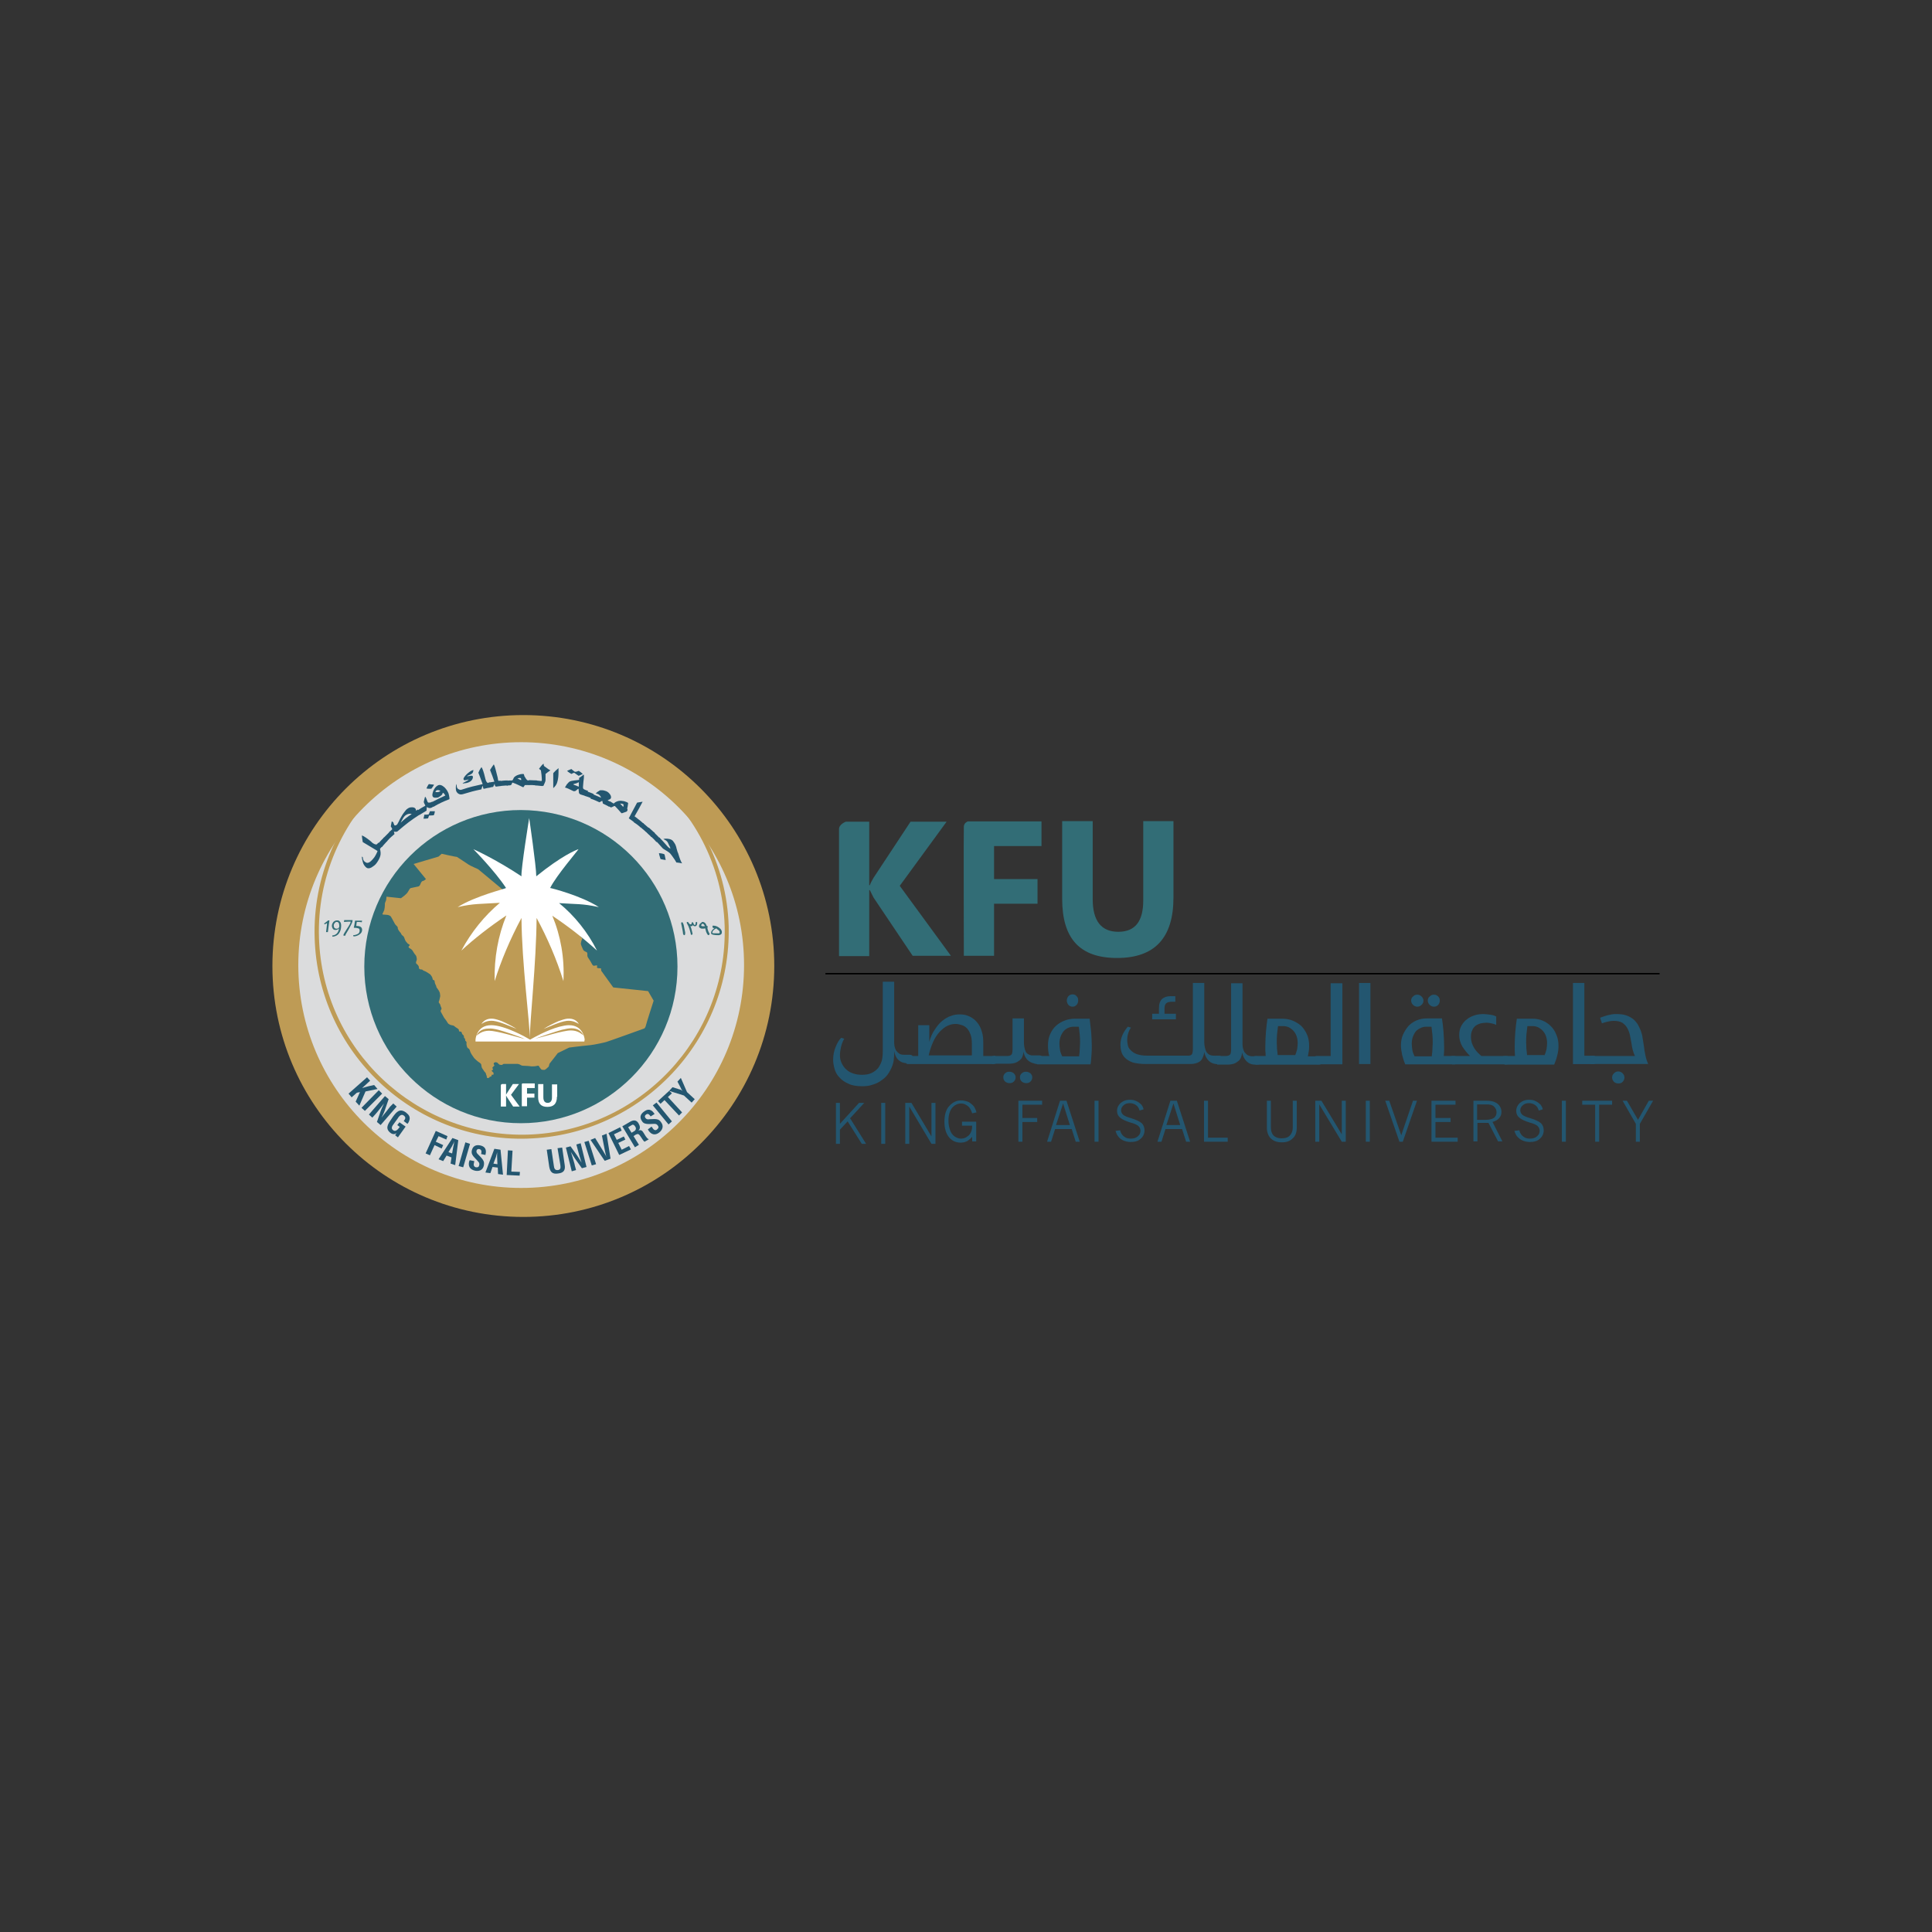 <svg xmlns="http://www.w3.org/2000/svg" id="Layer_2" data-name="Layer 2" viewBox="0 0 1000 1000"><rect x="0" y="0" width="1000" height="1000" fill="#333333" stroke="none"/><defs><style>      .cls-1 {        fill: #235670;      }      .cls-1, .cls-2, .cls-3, .cls-4, .cls-5 {        stroke-width: 0px;      }      .cls-6 {        fill: none;        stroke: #000;        stroke-width: .76px;      }      .cls-2 {        fill: #dbdcdd;      }      .cls-3 {        fill: #fff;      }      .cls-4 {        fill: #be9b55;      }      .cls-5 {        fill: #326d76;      }    </style></defs><g id="_&#x62C;&#x627;&#x645;&#x639;&#x629;_&#x627;&#x644;&#x645;&#x644;&#x643;_&#x641;&#x64A;&#x635;&#x644;" data-name="&#x62C;&#x627;&#x645;&#x639;&#x629; &#x627;&#x644;&#x645;&#x644;&#x643; &#x641;&#x64A;&#x635;&#x644;"><g><path class="cls-3" d="M271.04,531.43c1.44-.64,2.87-.96,3.99-1.12,3.03-.32,4.63,1.12,5.42,2.39-1.12-.64-2.71-1.76-5.42-1.44-3.19.32-7.34,2.39-10.69,3.67,1.91-1.28,4.47-2.55,6.7-3.51"></path><path class="cls-3" d="M245.03,531.43c2.39.96,4.79,2.23,6.86,3.51-3.19-1.28-7.5-3.35-10.69-3.67-2.71-.32-4.47.8-5.42,1.44.8-1.28,2.39-2.71,5.42-2.39.96.16,2.23.48,3.83,1.12"></path><path class="cls-5" d="M492.18,494.73h-19.78l-20.26-30.16c-.32-.64-.96-1.91-1.91-3.83h-.32v34.14h-15.64v-65.74c0-2.55,3.51-3.83,3.51-3.83h12.13v32.87h.32c.32-.96.96-2.23,1.91-3.83l19.15-29.04h18.67l-24.25,33.19,26.49,36.22Z"></path><path class="cls-5" d="M539.09,437.93h-24.57v17.07h22.5v12.76h-22.5v26.96h-15.64s-.16-66.22,0-67.01c.16-1.91,2.07-2.55,2.07-2.55h38.13v12.76Z"></path><path class="cls-5" d="M607.38,464.58c0,20.9-9.73,31.27-29.2,31.27s-28.4-10.21-28.4-30.63v-40.21h15.8v40.37c0,11.33,4.47,16.91,13.24,16.91s12.92-5.42,12.92-16.27v-41.01h15.64v39.57Z"></path><path class="cls-1" d="M462.66,547.71c0,.96-.16,1.76-.32,2.39-.48,1.91-1.28,3.51-2.23,5.11-.96,1.6-2.23,2.87-3.67,3.83-1.44,1.12-3.03,1.91-4.79,2.39-1.76.64-3.51.8-5.42.8-2.71,0-5.11-.32-7.02-1.28-1.91-.8-3.51-1.91-4.63-3.19-1.28-1.28-2.07-2.71-2.55-4.31s-.8-3.35-.8-4.95c0-2.39.48-4.63,1.28-6.54.8-2.07,1.76-3.67,2.87-4.79l1.6.48c-.96,1.6-1.44,3.19-1.76,4.63-.32,1.44-.48,2.87-.48,3.83,0,1.6.32,3.03.96,4.31s1.44,2.39,2.39,3.19c.96.96,2.23,1.6,3.67,2.07,1.44.48,2.87.64,4.47.64,1.91,0,3.67-.32,4.95-.96s2.39-1.44,3.35-2.55c.8-1.12,1.44-2.39,1.91-3.83.32-1.44.48-3.03.48-4.79v-36.06h5.9v30.79c0,.8,0,1.76.16,2.55s.48,1.6.8,2.23c.48.64.96,1.12,1.6,1.6s1.44.64,2.55.64h3.03c.48,0,.96.16,1.12.32.16.16.32.48.32.96v1.6c0,.96-.48,1.44-1.44,1.44h-1.6c-1.91,0-3.35-.64-4.47-1.76s-1.76-2.71-2.07-4.47h0c0,1.76,0,2.87-.16,3.67"></path><path class="cls-1" d="M503.03,540.21c0-1.76-.16-3.35-.64-4.63s-.96-2.23-1.76-3.19c-.8-.8-1.6-1.44-2.71-1.76-.96-.32-2.07-.64-3.35-.64-1.44,0-2.71.32-4.15.96-1.44.64-2.71,1.76-3.99,3.03-1.28,1.44-2.39,3.03-3.35,5.11-.96,2.07-1.76,4.47-2.39,7.18h22.34v-6.06h0ZM514.36,546.43c.96,0,1.44.48,1.44,1.28v1.6c0,.96-.48,1.44-1.44,1.44h-44.36c-.48,0-.8-.16-.96-.32-.16-.32-.16-.64-.16-.96v-1.76c0-.32,0-.64.16-.8s.48-.32.96-.32h5.27v-15.96h5.74v8.62c.64-2.39,1.6-4.63,2.87-6.38,1.12-1.76,2.39-3.35,3.83-4.47,1.44-1.12,2.87-2.07,4.47-2.55,1.6-.64,3.03-.8,4.63-.8,1.91,0,3.51.32,5.11,1.12s2.87,1.76,3.83,3.03c1.12,1.28,1.91,2.87,2.39,4.63.64,1.76.8,3.83.8,5.9v6.86h5.42v-.16Z"></path><path class="cls-1" d="M527.92,557.6c0-.8.32-1.6.96-2.07.64-.64,1.44-.8,2.23-.8s1.6.32,2.23.8c.64.64.96,1.28.96,2.07,0,.96-.32,1.6-.96,2.23s-1.28.8-2.23.8c-.8,0-1.6-.32-2.23-.8-.64-.64-.96-1.28-.96-2.23M519.31,557.6c0-.8.32-1.6.96-2.07.64-.64,1.28-.8,2.23-.8s1.6.32,2.23.8c.64.64.96,1.28.96,2.07,0,.96-.32,1.6-.96,2.23s-1.28.8-2.23.8-1.6-.32-2.23-.8c-.64-.64-.96-1.28-.96-2.23M514.2,550.74c-.48,0-.8-.16-.96-.32-.16-.32-.16-.64-.16-.96v-1.76c0-.32,0-.64.16-.8s.48-.32.96-.32h7.18c1.12,0,1.76-.32,2.23-.8.32-.48.48-1.44.48-2.87v-15.8h5.9v12.45c0,1.76.32,3.35.8,4.47.48,1.28,1.6,1.91,3.03,2.23h4.15c.48,0,.96.16,1.12.32s.32.48.32.96v1.6c0,.96-.48,1.44-1.44,1.44h-1.91c-.32,0-.64,0-.8-.16-1.44-.32-2.71-.96-3.67-2.07-.96-1.12-1.6-2.39-1.76-3.99-.16.96-.32,1.76-.64,2.55-.32.8-.8,1.44-1.44,1.91-.64.48-1.28.96-2.23,1.28-.96.32-2.07.48-3.35.48h-7.98v.16Z"></path><path class="cls-1" d="M552.17,517.87c0-.8.32-1.6.8-2.23.64-.64,1.28-.96,2.23-.96.8,0,1.6.32,2.07.96.64.64.8,1.28.8,2.23s-.32,1.6-.8,2.23c-.64.64-1.28.96-2.07.96-.96,0-1.6-.32-2.23-.96-.48-.64-.8-1.44-.8-2.23M558.56,546.43c.16-1.12.32-2.23.32-3.35s.16-2.23.16-3.19c0-1.44,0-2.87-.16-4.31-.16-1.44-.32-2.87-.48-4.15h-3.03c-.64,0-1.44.16-2.23.48-.8.32-1.6.8-2.23,1.44s-1.28,1.6-1.76,2.71c-.48,1.12-.8,2.55-.8,4.15,0,1.12.16,2.23.32,3.35s.64,2.07,1.12,3.19h8.78v-.32ZM536.86,550.74c-.48,0-.8-.16-.96-.32-.16-.32-.16-.64-.16-.96v-1.76c0-.32,0-.64.16-.8s.48-.32.96-.32h6.22c-.48-1.76-.64-3.51-.64-5.42,0-2.23.32-4.15,1.12-5.9s1.76-3.19,3.03-4.31,2.71-2.07,4.47-2.71c1.6-.64,3.35-.96,5.27-.96h7.66c.32,2.23.48,4.47.8,6.86.16,2.39.32,4.79.32,7.18,0,1.44,0,3.03-.16,4.63s-.16,3.19-.48,4.95h-27.6v-.16Z"></path><path class="cls-1" d="M596.37,527.6v-2.87h3.51v-2.87c0-2.23.48-3.67,1.6-4.79,1.12-.96,2.55-1.44,4.31-1.44h2.55v2.87h-1.76c-.48,0-.96,0-1.44.16-.48,0-.8.16-1.28.48-.32.16-.64.64-.8.96-.16.48-.32.96-.32,1.76v2.87h5.9v2.87h-12.29ZM614.88,546.43c1.12,0,1.76-.32,2.07-.8.32-.48.48-1.44.48-2.87v-33.99h5.9v30.79c0,.96.16,1.91.32,2.71s.48,1.6.8,2.23c.48.64.96,1.12,1.6,1.44.64.32,1.44.48,2.55.48h2.39c.48,0,.8.16.96.32s.32.48.32.96v1.6c0,.96-.48,1.44-1.28,1.44h-.96c-1.91,0-3.35-.64-4.47-1.76-1.12-1.12-1.91-2.71-2.23-4.47-.16,1.44-.64,2.71-1.28,3.83-.64.96-1.76,1.76-3.35,2.07-.96.32-2.07.32-3.51.32h-22.18c-2.71,0-4.95-.32-6.7-.8-1.76-.64-3.03-1.44-3.99-2.39s-1.6-2.07-1.91-3.19-.48-2.39-.48-3.51c0-1.76.32-3.51,1.12-5.27.8-1.76,1.76-3.03,2.71-4.15l1.6.48c-.64.96-1.12,1.91-1.44,3.03-.32,1.12-.48,2.23-.48,3.51,0,.8.16,1.6.32,2.55s.64,1.76,1.44,2.55,1.76,1.6,3.19,2.07c1.28.48,3.19.8,5.42.8h21.06Z"></path><path class="cls-1" d="M630.04,550.74c-.48,0-.8-.16-.96-.32-.16-.32-.16-.64-.16-.96v-1.76c0-.32,0-.64.16-.8s.48-.32.96-.32h4.47c1.12,0,1.76-.32,2.23-.8.32-.48.48-1.44.48-2.87v-33.99h5.9v30.79c0,.96,0,1.76.16,2.55s.48,1.6.8,2.23c.48.64.96,1.12,1.6,1.6.64.32,1.44.64,2.55.64h2.55c.48,0,.96.16,1.12.32s.32.48.32.96v1.6c0,.96-.48,1.44-1.44,1.44h-1.12c-1.91,0-3.35-.64-4.47-1.76-1.12-1.12-1.91-2.71-2.23-4.47-.16.96-.32,1.76-.64,2.55-.32.8-.8,1.44-1.44,1.91-.64.48-1.28.96-2.23,1.28-.96.32-2.07.48-3.35.48h-5.27v-.32Z"></path><path class="cls-1" d="M670.25,546.43c.48-.96.8-2.07,1.12-3.19.16-1.12.32-2.23.32-3.35,0-1.6-.32-3.03-.8-4.15s-1.12-1.91-1.91-2.71c-.8-.64-1.44-1.12-2.23-1.44-.8-.32-1.6-.48-2.23-.48h-3.03c-.16,1.44-.32,2.71-.48,4.15-.16,1.44-.16,2.87-.16,4.31,0,2.07.16,4.31.48,6.54h8.94v.32ZM649.82,550.74c-.48,0-.8-.16-.96-.32-.16-.32-.16-.64-.16-.96v-1.76c0-.32,0-.64.16-.8s.48-.32.96-.32h5.27c0-.96,0-1.76-.16-2.71v-2.55c0-2.55.16-4.95.32-7.18.16-2.39.48-4.63.8-6.86h7.66c1.91,0,3.67.32,5.27.96s3.19,1.6,4.47,2.71c1.28,1.28,2.23,2.71,3.03,4.47.8,1.76,1.12,3.67,1.12,5.9,0,.96,0,1.76-.16,2.71s-.32,1.76-.48,2.71h5.74c.48,0,.96.16,1.12.32s.32.48.32.96v1.6c0,.96-.48,1.44-1.44,1.44h-32.87v-.32Z"></path><path class="cls-1" d="M681.57,550.74c-.48,0-.8-.16-.96-.32-.16-.32-.16-.64-.16-.96v-1.76c0-.32,0-.64.16-.8s.48-.32.96-.32h7.18v-37.66h6.06v41.96h-13.24v-.16Z"></path><rect class="cls-1" x="703.43" y="508.78" width="5.9" height="41.96"></rect><path class="cls-1" d="M739.01,517.87c0-.8.32-1.6.96-2.07.64-.64,1.28-.96,2.23-.96s1.6.32,2.23.96.8,1.28.8,2.07c0,.96-.32,1.6-.8,2.23-.64.64-1.28.96-2.23.96-.8,0-1.6-.32-2.23-.96s-.96-1.44-.96-2.23M741.09,546.43c.16-1.12.32-2.23.32-3.35s.16-2.23.16-3.19c0-1.44,0-2.87-.16-4.31-.16-1.44-.32-2.87-.48-4.15h-3.03c-.64,0-1.44.16-2.23.48-.8.32-1.6.8-2.39,1.44-.64.64-1.28,1.6-1.76,2.71-.48,1.12-.8,2.55-.8,4.15,0,1.12.16,2.23.32,3.35s.64,2.07,1.12,3.19h8.94v-.32ZM730.4,517.87c0-.8.32-1.6.96-2.07.64-.64,1.28-.96,2.23-.96.8,0,1.6.32,2.23.96s.96,1.28.96,2.07c0,.96-.32,1.6-.96,2.23s-1.44.96-2.23.96-1.6-.32-2.23-.96-.96-1.44-.96-2.23M746.35,527.12c.32,2.23.64,4.47.8,6.86.16,2.39.32,4.79.32,7.34v2.55c0,.8-.16,1.76-.16,2.71h5.42c.48,0,.8.16,1.12.32.16.16.32.48.32.96v1.6c0,.96-.48,1.44-1.28,1.44h-25.53c-.64-1.44-1.12-3.03-1.6-4.79-.32-1.6-.64-3.35-.64-4.95,0-2.07.32-3.99,1.12-5.74.8-1.76,1.76-3.19,2.87-4.47,1.28-1.28,2.71-2.23,4.31-2.87s3.35-.96,5.11-.96h7.82Z"></path><path class="cls-1" d="M751.62,550.74c-.48,0-.8-.16-.96-.32-.16-.32-.16-.64-.16-.96v-1.76c0-.32,0-.64.16-.8s.48-.32.96-.32h9.25c-1.6-1.6-2.87-3.19-3.99-4.95-.96-1.76-1.6-3.67-1.6-5.74,0-1.91.32-3.51,1.12-4.95s1.76-2.55,2.87-3.35c1.12-.96,2.55-1.6,3.99-2.07,1.44-.48,3.03-.64,4.63-.64.96,0,2.07.16,3.35.32,1.28.16,2.39.48,3.19.96v4.31c-.64-.32-1.6-.64-2.55-.8s-1.76-.32-2.23-.32c-1.12,0-2.23.16-3.19.32-.96.32-1.91.64-2.71,1.28s-1.44,1.44-1.76,2.39c-.48.96-.64,2.07-.64,3.51,0,.96.16,1.91.48,3.03.32.96.8,1.91,1.28,2.71s1.12,1.6,1.76,2.23,1.28,1.28,1.91,1.76h12.92c.48,0,.96.16,1.12.32s.32.48.32.96v1.6c0,.96-.48,1.44-1.44,1.44h-28.08v-.16Z"></path><path class="cls-1" d="M799.33,546.43c.48-.96.8-2.07,1.12-3.19.16-1.12.32-2.23.32-3.35,0-1.6-.32-3.03-.8-4.15s-1.12-1.91-1.91-2.71c-.8-.64-1.44-1.12-2.23-1.44-.8-.32-1.6-.48-2.23-.48h-3.03c-.16,1.44-.32,2.71-.48,4.15-.16,1.44-.16,2.87-.16,4.31,0,2.07.16,4.31.48,6.54h8.94v.32ZM778.74,550.74c-.48,0-.8-.16-.96-.32-.16-.32-.16-.64-.16-.96v-1.76c0-.32,0-.64.16-.8s.48-.32.96-.32h5.42c-.16-1.76-.16-3.51-.16-5.27,0-2.55.16-4.95.32-7.18.16-2.39.48-4.63.8-6.86h8.14c1.76,0,3.51.32,5.11.96s3.03,1.6,4.31,2.87c1.28,1.28,2.23,2.71,2.87,4.47.8,1.76,1.12,3.67,1.12,5.74,0,1.6-.16,3.19-.64,4.95-.32,1.6-.96,3.19-1.6,4.79h-25.69v-.32Z"></path><path class="cls-1" d="M814.16,550.74v-41.96h5.9v37.66h4.63c.48,0,.8.16,1.12.32.16.16.32.48.32.96v1.6c0,.96-.48,1.44-1.28,1.44h-10.69Z"></path><path class="cls-1" d="M834.43,557.76c0-.96.32-1.6.96-2.23s1.28-.96,2.23-.96c.8,0,1.6.32,2.23.96s.96,1.28.96,2.23c0,.8-.32,1.6-.96,2.23s-1.28.8-2.23.8-1.6-.32-2.23-.8c-.64-.8-.96-1.44-.96-2.23M823.9,550.74c-.48,0-.8-.16-.96-.32-.16-.32-.16-.64-.16-.96v-1.76c0-.32,0-.64.16-.8s.48-.32.96-.32h22.34c-.48-.96-.8-1.91-1.12-3.03-.32-1.12-.48-2.23-.64-3.35-.32-1.44-.48-2.87-.8-4.31-.32-1.44-.8-2.71-1.44-3.83-.64-1.12-1.44-1.91-2.55-2.71-1.12-.64-2.55-.96-4.47-.96-1.76,0-3.83.48-6.06,1.28-.16-.48-.32-.96-.48-1.44-.16-.48-.32-.96-.48-1.44.48-.16,1.12-.48,1.76-.64s1.28-.48,2.07-.64,1.44-.32,2.23-.48c.8-.16,1.6-.16,2.23-.16,1.91,0,3.67.16,5.11.64,1.44.48,2.55,1.12,3.67,1.91.96.8,1.76,1.76,2.39,2.71.64,1.12,1.12,2.23,1.6,3.35.48,1.28.8,2.55.96,3.83s.48,2.71.64,3.99c.16,1.76.48,3.35.8,4.95s.8,3.03,1.44,4.47h-29.2Z"></path><polygon class="cls-1" points="432.67 570.84 434.74 570.84 434.74 581.69 444.63 570.84 447.35 570.84 440.01 578.82 448.3 592.06 446.07 592.06 438.73 580.42 434.74 584.72 434.74 592.06 432.67 592.06 432.67 570.84"></polygon><rect class="cls-1" x="456.12" y="570.84" width="2.07" height="21.22"></rect><polygon class="cls-1" points="468.57 570.84 471.76 570.84 482.13 588.23 482.13 570.84 484.2 570.84 484.2 592.06 482.13 592.06 470.64 572.76 470.64 592.06 468.57 592.06 468.57 570.84"></polygon><path class="cls-1" d="M503.35,588.23c-.8.96-1.76,1.76-2.71,2.39-.96.48-2.07.8-3.35.8-2.39,0-4.31-.8-5.9-2.55-1.76-2.07-2.55-4.79-2.55-8.3s.8-6.38,2.55-8.14c1.76-1.91,3.67-2.87,6.06-2.87,1.28,0,2.55.32,3.83.8,1.12.64,2.07,1.44,2.87,2.39.48.8.96,1.76,1.28,3.03l-2.23.48c-.32-.96-.64-1.76-.96-2.23-.48-.96-1.28-1.6-2.07-2.07s-1.6-.8-2.71-.8c-1.76,0-3.35.8-4.63,2.23-1.28,1.6-1.91,3.83-1.91,6.7,0,1.76.32,3.35.8,4.79s1.28,2.55,2.39,3.35c.96.64,2.07,1.12,3.19,1.12.96,0,1.76-.16,2.71-.64.8-.48,1.44-.96,1.91-1.6s.8-1.28.96-1.91c.16-.64.32-1.6.32-2.55h-5.27v-2.07h7.34v10.21h-2.07v-2.55h.16Z"></path><polygon class="cls-1" points="527.12 569.73 539.41 569.73 539.41 571.8 529.2 571.8 529.2 578.66 536.86 578.66 536.86 580.74 529.2 580.74 529.2 590.95 527.12 590.95 527.12 569.73"></polygon><path class="cls-1" d="M550.26,571.16l-3.67,11.17h7.18l-3.51-11.17ZM548.66,569.73h3.35l6.86,21.22h-2.07l-2.07-6.54h-8.62l-2.07,6.54h-2.07l6.7-21.22Z"></path><rect class="cls-1" x="566.53" y="569.73" width="2.07" height="21.22"></rect><path class="cls-1" d="M579.78,585.04c.16.8.48,1.44.8,1.91.48.8,1.12,1.28,1.91,1.76.8.48,1.76.64,2.87.64,1.6,0,2.87-.48,3.67-1.28.96-.8,1.28-1.76,1.28-2.87,0-.96-.48-1.91-1.28-2.55-.64-.48-1.91-1.12-3.83-1.6-2.55-.8-4.31-1.6-5.42-2.55-1.12-.96-1.6-2.07-1.6-3.51,0-1.6.64-2.87,1.76-3.99,1.28-1.12,2.87-1.76,4.79-1.76,1.28,0,2.39.16,3.35.64,1.12.48,1.91,1.12,2.71,1.91.48.64.96,1.44,1.12,2.39l-2.07.64c-.32-1.28-.96-2.23-1.91-2.87s-1.91-.96-3.19-.96-2.39.32-3.19,1.12c-.8.64-1.28,1.6-1.28,2.55,0,.8.32,1.6.96,2.23s2.07,1.28,4.31,1.91c2.55.8,4.31,1.6,5.42,2.55.96.96,1.44,2.23,1.44,3.67,0,1.76-.64,3.19-1.91,4.31-1.28,1.28-3.03,1.76-5.27,1.76-1.44,0-2.71-.32-3.83-.8-1.12-.48-2.07-1.28-2.71-2.23-.48-.64-.96-1.6-1.28-2.71l2.39-.32Z"></path><path class="cls-1" d="M607.38,571.16l-3.67,11.17h7.18l-3.51-11.17ZM605.79,569.73h3.35l6.86,21.22h-2.07l-2.07-6.54h-8.62l-2.07,6.54h-2.07l6.7-21.22Z"></path><polygon class="cls-1" points="623.18 569.73 625.25 569.73 625.25 588.87 635.46 588.87 635.46 590.95 623.18 590.95 623.18 569.73"></polygon><path class="cls-1" d="M655.73,569.73h2.07v13.88c0,1.76.48,3.19,1.44,4.15s2.39,1.44,3.99,1.44c1.28,0,2.39-.16,3.35-.64.8-.48,1.44-1.12,1.91-2.07.48-.96.64-1.91.64-2.87v-13.88h2.07v13.88c0,2.39-.64,4.31-2.07,5.58-1.44,1.44-3.19,2.07-5.58,2.07-1.91,0-3.35-.32-4.63-1.12s-2.07-1.76-2.55-3.03c-.48-1.12-.64-2.23-.64-3.35v-14.04Z"></path><polygon class="cls-1" points="680.78 569.73 683.97 569.73 694.5 587.12 694.5 569.73 696.57 569.73 696.57 590.95 694.5 590.95 682.85 571.64 682.85 590.95 680.78 590.95 680.78 569.73"></polygon><rect class="cls-1" x="706.94" y="569.73" width="2.07" height="21.22"></rect><polygon class="cls-1" points="717 569.73 719.07 569.73 725.29 587.6 731.36 569.73 733.43 569.73 726.09 590.95 724.34 590.95 717 569.73"></polygon><polygon class="cls-1" points="740.93 569.73 753.37 569.73 753.37 571.8 743 571.8 743 578.66 750.82 578.66 750.82 580.74 743 580.74 743 588.87 754.49 588.87 754.49 590.95 740.93 590.95 740.93 569.73"></polygon><path class="cls-1" d="M764.54,571.64v7.98h4.47c1.12,0,2.23-.16,3.19-.48.8-.32,1.44-.64,1.76-1.28.48-.64.64-1.28.64-2.23,0-1.12-.48-2.07-1.28-2.87s-2.07-1.12-3.67-1.12h-5.11ZM762.47,569.73h6.54c1.91,0,3.35.16,4.47.64,1.12.48,2.07,1.12,2.71,2.07.64.96.96,1.91.96,3.03,0,1.28-.32,2.23-1.12,3.19s-1.91,1.6-3.51,2.07l5.11,10.05h-2.23l-4.95-9.57h-5.74v9.57h-2.07v-21.06h-.16Z"></path><path class="cls-1" d="M786.4,585.04c.16.8.48,1.44.8,1.91.48.8,1.12,1.28,1.91,1.76.8.48,1.76.64,2.87.64,1.6,0,2.87-.48,3.67-1.28.96-.8,1.28-1.76,1.28-2.87,0-.96-.48-1.91-1.28-2.55-.64-.48-1.91-1.12-3.83-1.6-2.55-.8-4.31-1.6-5.42-2.55-1.12-.96-1.6-2.07-1.6-3.51,0-1.6.64-2.87,1.76-3.99,1.28-1.12,2.87-1.76,4.79-1.76,1.28,0,2.39.16,3.35.64,1.12.48,1.91,1.12,2.71,1.91.48.64.96,1.44,1.12,2.39l-2.07.64c-.32-1.28-.96-2.23-1.91-2.87s-1.91-.96-3.19-.96-2.39.32-3.19,1.12c-.8.64-1.28,1.6-1.28,2.55,0,.8.32,1.6.96,2.23s2.07,1.28,4.31,1.91c2.55.8,4.31,1.6,5.42,2.55.96.96,1.44,2.23,1.44,3.67,0,1.76-.64,3.19-1.91,4.31-1.28,1.28-3.03,1.76-5.27,1.76-1.44,0-2.71-.32-3.83-.8-1.12-.48-2.07-1.28-2.87-2.23-.48-.64-.96-1.6-1.28-2.71l2.55-.32Z"></path><rect class="cls-1" x="808.42" y="569.73" width="2.07" height="21.22"></rect><polygon class="cls-1" points="818.95 569.73 834.43 569.73 834.43 571.8 827.73 571.8 827.73 590.95 825.65 590.95 825.65 571.8 818.95 571.8 818.95 569.73"></polygon><polygon class="cls-1" points="839.85 569.73 842.09 569.73 847.83 579.62 853.42 569.73 855.65 569.73 848.79 581.69 848.79 590.95 846.71 590.95 846.71 581.69 839.85 569.73"></polygon><line class="cls-6" x1="859" y1="503.99" x2="427.24" y2="503.99"></line><path class="cls-4" d="M400.76,500c0,71.8-58.08,129.88-129.88,129.88s-129.88-58.08-129.88-129.88,58.08-129.88,129.88-129.88,129.88,58.24,129.88,129.88"></path><path class="cls-2" d="M385.12,499.52c0,63.66-51.7,115.36-115.36,115.36s-115.36-51.7-115.36-115.36,51.7-115.36,115.36-115.36,115.36,51.7,115.36,115.36"></path><path class="cls-5" d="M350.66,500.32c0,44.84-36.38,81.05-81.05,81.05s-81.05-36.22-81.05-81.05,36.22-81.05,81.05-81.05c44.84.16,81.05,36.38,81.05,81.05"></path><path class="cls-4" d="M272.95,589.35c-59.04,1.76-108.34-44.84-110.09-103.87-.96-31.43,11.97-61.59,35.42-82.65l1.44,1.44c-22.98,20.74-35.58,50.26-34.62,81.05,1.76,57.92,50.1,103.55,108.02,101.96,57.92-1.76,103.55-50.1,101.96-108.02-.96-30.95-15.96-59.99-41.32-79.62l1.28-1.6c25.85,19.94,41.17,49.62,42.12,81.21,1.44,59.04-45.15,108.34-104.19,110.09"></path><path class="cls-1" d="M180.41,566.06l9.57-8.46,1.6,1.76-4.15,3.83h0c.96-.32,2.23-.64,3.35-.96l2.87-.64,1.76,2.07-6.22,1.28-3.19,7.34-1.91-2.07,2.23-4.95-1.6.32-2.71,2.39-1.6-1.91Z"></path><polygon class="cls-1" points="187.11 573.4 196.05 564.3 197.8 566.06 188.87 574.99 187.11 573.4"></polygon><path class="cls-1" d="M203.55,571.16l1.76,1.6-8.3,9.57-1.91-1.6,1.6-4.63c.48-1.6,1.12-3.03,2.07-4.95h0c-.64.8-1.44,1.91-2.23,2.87-.8.96-1.6,2.07-2.23,2.71l-1.6,1.76-1.76-1.6,8.3-9.57,1.91,1.6-1.6,4.63c-.48,1.6-1.12,3.03-2.07,4.95h0c.64-.96,1.44-1.91,2.23-2.87.8-.96,1.44-1.91,2.23-2.87l1.6-1.6Z"></path><path class="cls-1" d="M203.39,578.02c1.91-2.55,3.51-4.47,6.7-2.23,1.6,1.28,2.55,2.39,1.6,4.63-.16.48-.48.96-.8,1.28l-1.91-1.44c.8-1.12,1.28-1.91,0-2.87-1.44-1.12-2.71.8-3.19,1.6l-2.07,2.87c-.64.8-1.6,2.23-.16,3.19,1.12.8,2.23-.16,3.35-1.76l-1.28-.96,1.12-1.44,3.19,2.23-3.99,5.58-1.44-1.12.8-1.12h0c-1.12.8-2.07.64-2.87.16-3.19-2.23-1.91-4.47,0-7.18l.96-1.44Z"></path><polygon class="cls-1" points="220.3 597.01 225.56 585.36 231.63 588.07 230.99 589.83 227 588.07 225.56 590.95 229.39 592.7 228.6 594.46 224.93 592.7 222.53 597.97 220.3 597.01"></polygon><path class="cls-1" d="M232.11,596.37l1.91.64.64-3.67c.16-.64.32-1.12.32-1.76,0-.32.16-.64.16-.8h0c-.16.32-.32.48-.32.8-.32.48-.48,1.12-.8,1.6l-1.91,3.19ZM227,600.04l7.18-11.01,3.03,1.12-1.6,12.92-2.39-.8.48-3.19-2.55-.96-1.76,2.87-2.39-.96Z"></path><polygon class="cls-1" points="237.37 603.55 240.88 591.27 243.28 592.06 239.76 604.19 237.37 603.55"></polygon><path class="cls-1" d="M249.02,597.33c.32-1.12.32-2.23-.8-2.55-.8-.16-1.28,0-1.6.8-.16.96.32,1.44.96,2.07s1.91,1.91,2.39,2.71c.64.96.64,1.76.48,2.87-.48,2.39-2.39,3.19-4.63,2.71-2.71-.64-3.51-2.39-3.03-4.63l.32-.8,2.39.48-.16.8c-.32,1.12-.16,2.07.96,2.39.96.16,1.6-.16,1.76-1.12.16-.8,0-1.28-.64-1.91-.96-1.28-2.39-2.23-3.03-3.67-.32-.64-.32-1.44-.16-2.07.48-2.07,1.91-3.03,4.31-2.55,3.67.8,3.03,3.67,2.71,4.95l-2.23-.48Z"></path><path class="cls-1" d="M255.4,602.28l2.07.32-.16-3.67v-2.55h0c0,.32-.16.48-.16.8-.16.64-.32,1.12-.48,1.76l-1.28,3.35ZM251.25,606.9l4.63-12.29,3.19.48,1.28,12.92-2.55-.32-.16-3.35-2.71-.32-1.12,3.19-2.55-.32Z"></path><polygon class="cls-1" points="262.26 608.18 262.9 595.41 265.29 595.57 264.66 606.42 269.12 606.58 268.96 608.5 262.26 608.18"></polygon><path class="cls-1" d="M288.59,594.3l2.39-.32,1.28,8.78c.48,2.71-.32,4.31-3.35,4.63-3.03.48-4.15-.8-4.63-3.51l-1.28-8.78,2.39-.32,1.28,8.62c.16,1.28.48,2.39,2.07,2.23s1.44-1.44,1.28-2.71l-1.44-8.62Z"></path><path class="cls-1" d="M298.32,592.38l2.23-.64,3.03,12.29-2.39.64-2.87-3.99c-.96-1.28-1.76-2.71-2.87-4.47h0c.32.96.8,2.23,1.12,3.51.32,1.28.8,2.39.96,3.51l.64,2.39-2.23.64-3.03-12.29,2.39-.64,2.87,3.99c.96,1.28,1.76,2.71,2.87,4.47h0c-.32-1.12-.8-2.23-1.12-3.51-.32-1.12-.64-2.39-.96-3.51l-.64-2.39Z"></path><polygon class="cls-1" points="306.3 603.23 302.47 591.11 304.7 590.47 308.53 602.59 306.3 603.23"></polygon><path class="cls-1" d="M311.56,587.76l2.39-.96,2.07,12.92-3.03,1.12-7.34-10.85,2.39-.96,4.31,7.02c.32.64.8,1.28,1.12,1.91l.48.96h0c-.16-.32-.16-.64-.32-.96-.16-.64-.32-1.44-.48-2.07l-1.6-8.14Z"></path><polygon class="cls-1" points="320.5 597.81 314.92 586.48 320.98 583.45 321.78 585.2 317.79 587.12 319.22 589.99 322.89 588.23 323.69 589.83 320.02 591.58 321.78 595.1 325.61 593.18 326.56 594.94 320.5 597.81"></polygon><path class="cls-1" d="M326.88,586.32l1.6-.96c.64-.48.96-1.28.32-2.23-.8-1.28-1.44-1.12-2.07-.64l-1.6.96,1.76,2.87ZM327.84,587.92l2.87,4.63-2.07,1.28-6.54-10.85,3.83-2.23c1.76-1.12,3.51-1.28,4.63.8.64,1.12,1.12,2.55-.16,3.67h0c1.28-.64,2.07,0,2.71,1.12.32.48,1.76,3.19,2.55,3.19l.16.16-2.23,1.28c-.64-.48-1.44-1.91-1.91-2.55s-.96-1.6-1.76-1.44c-.64.16-1.28.48-1.76.96h-.32Z"></path><path class="cls-1" d="M336.77,577.86c-.64-.96-1.44-1.76-2.39-.96-.64.48-.8.96-.32,1.76.64.8,1.28.8,2.23.64.96,0,2.71-.16,3.51,0,1.12.16,1.76.64,2.39,1.6,1.44,1.91.8,3.83-.96,5.27-2.23,1.76-4.15.96-5.42-.8l-.48-.8,1.91-1.44.48.64c.64,1.12,1.6,1.6,2.39.8.8-.64.96-1.28.32-2.07-.48-.64-.96-.8-1.76-.8-1.6,0-3.19.32-4.79-.16-.64-.16-1.28-.64-1.6-1.28-1.28-1.76-.96-3.51,1.12-4.95,3.03-2.23,4.63.16,5.42,1.28l-2.07,1.28Z"></path><polygon class="cls-1" points="346.03 582.01 337.89 572.12 339.81 570.68 347.78 580.42 346.03 582.01"></polygon><polygon class="cls-1" points="340.6 569.89 346.35 564.62 347.78 565.9 345.71 567.81 353.05 575.79 351.45 577.38 343.95 569.41 341.88 571.32 340.6 569.89"></polygon><path class="cls-1" d="M351.61,563.82c.64.16,1.28.48,1.76.96h0c-.64-.8-.96-1.44-1.28-2.23l-1.44-2.71,1.76-1.91,3.19,7.34,3.99,3.67-1.6,1.76-3.99-3.67-7.66-2.39,1.76-1.91,3.51,1.12Z"></path><path class="cls-1" d="M334.38,430.59c-1.28-1.12-1.91-1.6-3.19-2.71.64-.8.96-1.12,1.6-1.91,1.28,1.12,1.91,1.6,3.35,2.87-.8.64-1.12,1.12-1.76,1.76"></path><path class="cls-1" d="M339.81,435.86c-1.12-1.28-1.76-1.91-3.03-3.03.64-.8,1.12-1.12,1.76-1.91,1.28,1.28,1.91,1.76,3.03,3.03-.64.96-1.12,1.28-1.76,1.91"></path><path class="cls-1" d="M203.23,432.51c-1.28,1.12-1.91,1.76-3.03,3.03l-1.76-1.76c1.28-1.28,1.91-1.91,3.03-3.03.8.64,1.12,1.12,1.76,1.76"></path><path class="cls-1" d="M198.12,437.77c-.96.96-1.44,1.6-1.44,1.6.32,1.28.48,2.55.16,3.67-.32,1.12-.96,2.39-1.91,3.67-.64.96-1.6,1.6-2.55,2.23-1.12.64-2.07.64-2.71.16-.8-.64-1.6-1.6-1.91-3.03-.32-1.12-.48-2.07-.48-2.71.16.16.32.16.48.32,0,.32.16.64.16.96.16.64.48,1.12.96,1.44.64.48,1.12.64,1.6.48.96-.16,1.91-1.12,3.19-2.71.32-.48.64-.96.96-1.6s.64-1.28.8-1.76c0,0-2.55-1.6-7.66-4.63-.16-.8-.32-1.91-.48-3.35.16-.16,1.44.48,3.51,2.07.64.48,1.44,1.12,2.07,1.76,1.12.8,2.07.96,2.39.48.32-.32.32-.48.64-.64,1.12.64,1.44.96,2.23,1.6"></path><path class="cls-1" d="M200.51,435.22c-1.12,1.28-1.76,1.91-2.87,3.19-.8-.64-1.12-.96-1.91-1.76,1.12-1.28,1.76-1.91,3.03-3.19.64.64,1.12,1.12,1.76,1.76"></path><path class="cls-1" d="M213.12,421.34c-.96-.32-2.07-.16-3.19.64-.48.32-1.12,1.12-1.6,2.07-.16.32-.48.96-.96,1.76,2.23-2.07,3.35-2.87,5.74-4.47M217.43,421.5c-4.95,3.19-7.18,4.95-11.65,8.78-.32.32-.96.32-1.91.16.16.32.16.8.32,1.28-.48.32-.64.64-1.12.96-.64-.8-1.12-1.12-1.76-1.91.64-.64.96-.8,1.6-1.44.32-.32-.32-.96-.64-1.6,0-.16.16-.96.48-2.55.16,0,.48.16.64.32.16.16.32.32.32.64.16.48.32.64.32.8.16.32.32.32.48.32.32,0,.48-.16.8-.32.32-.16.48-.64.96-1.44.48-.96.64-1.44,1.12-2.23.48-.8.96-1.76,1.6-2.55.8-1.12,1.44-1.91,2.07-2.23.64-.48,1.28-.64,2.23-.64s1.6.32,1.91.96c0,.16.16.48.16.8.32-.16.48-.32.96-.64.16,1.28.48,1.76,1.12,2.55"></path><path class="cls-1" d="M225.09,419.9c-.16,1.28-.48,2.07-.64,2.07s-.96.16-2.39.16c-.16.48-.32.96-.48,1.44-.32,0-.64.16-1.28.16h-1.12c.16-.48.32-1.28.48-2.07h1.12c.64,0,.96-.16,1.12-.16,0,0,.16-.32.32-.8s.32-.8.32-.8h2.55M224.93,417.19c-.64.32-.96.48-1.44.8-.96.48-1.76.32-2.55-.32,0,.48-.16,1.12-.16,1.91-1.44.96-2.23,1.28-3.67,2.23-.48-.8-.8-1.28-1.44-2.07,1.76-1.12,2.71-1.76,4.47-2.71,0-.32-.64-1.12-.8-1.91,0-.16.16-.64.32-1.44s.32-1.28.48-1.28c.48.64.8,1.6,1.12,2.55.16.32.32.48.64.48s.8,0,1.12-.16.48-.16.64-.32c.64.8.8,1.28,1.28,2.23"></path><path class="cls-1" d="M227.96,409.37c-.8-.48-1.44-.48-1.91-.32-.32.16-.64.48-.64.96h1.28c.16,0,.32-.16.48-.16s.48-.16.8-.48M224.61,406.18c0,.16-.16.48-.64,1.12s-.64.96-.8.96h-1.28c-.8,0-1.12-.16-1.12-.16,0-.16.16-.48.48-1.12.32-.64.64-1.12.8-1.12,0,0,.48,0,1.28.16.96,0,1.28.16,1.28.16M231.95,410.17c.16.32.32.8.48,1.6.16.96.32,1.6.16,1.91-3.35,1.28-4.95,2.07-8.14,3.83l-1.12-2.23c2.87-1.44,4.31-2.23,7.18-3.51-.16-.16-.32-.48-.48-.8-.32-.32-.64-.64-.8-.64-.16.32-.32.64-.32.8-.32.48-.96.96-1.76,1.44-.64.32-1.12.32-1.76.32-.8,0-1.12-.16-1.44-.64-.32-.64-.16-1.44.32-2.87.64-1.44,1.44-2.39,2.39-2.87s2.07-.16,3.35.96c.96.96,1.6,1.91,1.91,2.71"></path><path class="cls-1" d="M245.03,398.52c0,.32-.16,1.44-.64,1.76-.8.8-2.39,1.12-2.71,1.44.32.16.8,0,1.76-.16.8-.16,1.28,0,1.28.32.16.48,0,.96-.32,1.6-.48.8-1.44,1.44-2.71,1.76-.16,0-.64.16-1.12.16-.64.16-1.12.16-1.12,0,0,0,.48-.32,1.44-.8s1.6-.96,1.76-1.12c-.32,0-.96.16-1.6.32-.64.16-1.12,0-1.12-.48-.16-.48.48-1.44,1.76-2.71,1.28-1.12,2.39-1.91,3.35-2.07M253.81,407.62c-1.28.16-1.91.32-3.19.64-.32,0-.48,0-.48-.32-.16-.48-.16-.8-.32-1.28-.32.8-.48,1.12-.64,1.91-3.83.8-5.58,1.28-9.25,2.39-.96.32-1.76.32-2.39,0s-1.12-.8-1.44-1.6c-.16-.48-.16-1.12-.16-1.91s.16-1.44.32-1.76v.32c0,.16.16.48.16.8s0,.64.16.8c.16.48.48.8.96.96.48.32.96.32,1.44.16,4.31-1.44,6.54-1.91,10.85-2.87-.96-2.39-1.28-3.67-2.23-5.9.32-.8.8-1.76,1.6-2.87.16,0,.8,1.28,1.44,3.67.16.8.48,1.76.64,2.55.32,1.28.96,2.07,1.44,1.91.32,0,.48-.16.8-.16,0,.96.16,1.6.32,2.55"></path><path class="cls-1" d="M259.39,406.82c-1.12.16-1.6.16-2.55.32-.32,0-.48-.16-.64-.48-.16-.48-.16-.64-.16-1.12-.16.32-.32.96-.8,1.76-.8.16-1.12.16-1.91.32-.16-.96-.32-1.44-.48-2.55,1.28-.16,1.76-.32,3.03-.48-.8-2.39-1.28-3.67-2.23-6.06.48-.8,1.12-1.76,1.91-2.87.16,0,.64,1.28,1.28,3.83.64,2.39.96,3.83.96,4.15,0,.48.32.64.64.48h.64c.16,1.28.16,1.76.32,2.71"></path><path class="cls-1" d="M262.9,406.5c-1.6.16-2.39.16-3.99.32l-.32-2.55c1.6-.16,2.39-.32,4.15-.32,0,1.12,0,1.6.16,2.55"></path><path class="cls-1" d="M269.76,403.79v-.64c-.16-.32-.32-.48-.48-.48-.8,0-1.28.16-1.44.32.16,0,.48.16.8.32.48.32.96.48,1.12.48M273.91,406.34h-2.07c-.16,0-.32.16-.48.48-.16.32-.32.64-.64.64-2.07-.96-3.19-1.6-5.42-2.39-.16,0-.32.32-.32.48-.16.32-.16.48-.32.64-.16.16-.48.32-.96.32-.64,0-.8,0-1.44.16,0-.96-.16-1.6-.16-2.55,1.12-.16,1.76-.16,2.87-.16.16,0,.32-.16.48-.32.16-.48.48-.96.64-1.28.48-.48,1.12-.96,2.07-1.28.96-.32,1.6-.48,2.23-.48.48,0,.64,0,.8.16,0,0,0,.32.16.64,0,.16,0,.32.16.48.16.32.48.8.8,1.28.48.64.8.8,1.12.8h.64c-.16.96-.16,1.44-.16,2.39"></path><path class="cls-1" d="M277.58,406.5c-1.6-.16-2.39-.16-3.99-.16,0-.96,0-1.6.16-2.55,1.6,0,2.39.16,4.15.16-.32,1.12-.32,1.6-.32,2.55"></path><path class="cls-1" d="M284.92,398.68c-1.12.8-1.6,1.12-2.55,1.91v3.19c0,.32-.16.96-.48,1.6-.16.32-.32.64-.48,1.12,0,.16-.16.16-.48.32h-.64c-1.28-.16-1.91-.16-3.19-.32,0-.96.16-1.6.16-2.55,1.12.16,1.76.16,3.03.32,0,0,0-.16.16-.32,0-.48,0-1.44-.16-2.87-.16-.96-.16-1.44-.32-2.39-.32-.16-.64-.48-.96-.8.48-.64.64-.8,1.12-1.44.64-.8,1.12-1.12,1.28-1.12v.48c0,.32.16.64.32.8,1.91,1.44,2.87,2.07,3.19,2.07"></path><path class="cls-1" d="M288.59,404.27c-.32,1.6-1.12,2.71-2.23,3.67v-7.66c0-.16.48-.64,1.28-1.44.8-.64,1.28-1.12,1.44-1.28v2.23c0,1.6-.16,3.19-.48,4.47"></path><path class="cls-1" d="M299.6,407.14v-2.23s-.16,0-.48.16c-.48.32-1.12.48-1.76.64-.32,0-.48.16-.64.32.16.16.8.32,1.6.64.64.32,1.12.48,1.28.48M303.27,412.08c-.96-.32-1.44-.48-2.55-.8-.64-.16-1.12-.64-1.12-1.28,0,0,0-.64-.16-1.76-.16,0-.64.32-1.12.8s-.8.48-1.28.48h-.16c-2.23-1.12-3.67-1.76-4.47-1.91.16-.32.48-.8.96-1.6.64-.8,1.28-1.44,1.76-1.6.32-.16,1.12-.32,2.39-.48,1.12-.16,1.91-.16,2.23-.32v-.96c.48-.32,1.28-.8,2.39-1.76.16.32.16,1.6-.16,3.67-.16,2.07-.32,3.19-.16,3.51.16.32.64.64,1.6.96.32.16.48.16.96.32-.64,1.28-.8,1.76-1.12,2.71M301.67,400.6c-1.28.64-2.07.96-2.23.96,0,0-.32-.32-1.12-.8-.64-.48-1.12-.8-1.12-.8-.48.16-.96.32-1.44.64-.32-.16-.8-.48-1.28-.8s-.8-.64-.96-.8c.48-.16,1.28-.64,2.23-.96.16.16.48.48.96.8.48.48.8.64,1.12.64.16,0,.32,0,.8-.16s.8-.32.96-.32c.8.48,1.12.8,2.07,1.6"></path><path class="cls-1" d="M306.46,413.36c-1.44-.64-2.23-.96-3.83-1.44.32-.96.48-1.44.8-2.39,1.6.48,2.39.8,3.83,1.44-.32.96-.48,1.44-.8,2.39"></path><path class="cls-1" d="M315.23,417.51c-1.28-.64-1.91-.96-3.19-1.6,0-.32-.16-.8-.32-1.44-.32.16-.8.48-1.44.8-1.76-.8-2.71-1.28-4.63-1.91l.96-2.39c1.76.8,2.71,1.12,4.47,1.91,0-.32-.16-.64-.48-.96-.32-.48-.8-.8-1.28-.96-.32-.16-.64-.16-.96-.32,0,0,.32-.32.96-.8.64-.32.96-.64,1.28-.8h1.12c.8,0,1.44.32,2.07.48,1.12.48,1.76,1.28,2.23,2.07.32.64.32,1.28.16,1.6-.16.16-.32.48-.8.64-.48.16-.8.32-.8.48l1.6.8c-.16.96-.48,1.44-.96,2.39"></path><path class="cls-1" d="M322.57,417.67c.32-.8.16-1.28,0-1.44-.32-.16-.96-.32-1.6-.32.64.64.96,1.12,1.6,1.76M324.49,419.9c0,.16-.48.32-1.44.64-.8.32-1.28.48-1.44.32-1.28-1.44-1.91-2.23-3.35-3.67-.16,0-.48,0-.96.32-.64.32-.96.48-1.28.32-.64-.32-.8-.48-1.44-.8.48-.96.64-1.28,1.12-2.23.8.48,1.28.64,1.91,1.12.16-.16.48-.32.8-.64.8-.48,1.76-.8,2.55-.8.48,0,1.12,0,1.6.16.16,0,.48,0,.8.16.48.16.96.32,1.28.48s.48.32.48.64c0,.16-.16.64-.16.96s-.16.96-.32,1.6c.32.64.16,1.12-.16,1.44"></path><path class="cls-1" d="M328.48,425.81c-1.28-.96-1.76-1.44-3.03-2.23,0-.16,1.44-2.71,4.31-8.14.16,0,1.12-.16,2.87-.48-1.28,2.55-2.71,4.95-4.15,7.5,0,.16.32.32.96.8.16.16.32.16.48.32l-1.44,2.23Z"></path><path class="cls-1" d="M331.51,428.2c-1.28-1.12-1.91-1.6-3.35-2.55.64-.8.96-1.28,1.6-2.07,1.44.96,2.07,1.6,3.35,2.71-.64.8-.96,1.12-1.6,1.91"></path><path class="cls-1" d="M337.09,433.15c-1.28-1.12-1.91-1.76-3.03-2.87.64-.8.96-1.12,1.76-1.91,1.28,1.12,1.91,1.76,3.19,2.87-.96.96-1.28,1.28-1.91,1.91"></path><path class="cls-1" d="M344.59,445.11c0,.16.16.16,0,0,0,0-.48,0-1.28-.16-.96-.16-1.44-.32-1.44-.32-.64-1.91-.8-2.87-.8-3.03,0,0,.48,0,1.44.16.8.16,1.28.32,1.44.48,0,0,.16.48.32,1.44.16.96.32,1.44.32,1.44M353.05,446.87c-.64-.16-1.6-.32-3.03-.48.48.64.16.16-.8-1.44-1.12-1.6-1.76-2.55-2.07-2.87-.32-.48-1.12-1.12-2.23-1.76-1.12-.64-1.91-1.12-2.23-1.6-1.28-1.44-1.91-2.07-3.19-3.51.8-.64,1.12-1.12,1.76-1.76,1.6,1.6,2.23,2.39,3.67,3.99.8.96,1.44,1.6,2.07,1.76,0-.16-.16-.8-.64-1.6-.48-1.12-.8-1.76-.96-1.91-.32-.48-1.12-.96-2.07-1.44,0,0,.32,0,.96-.16.8,0,1.44,0,2.07.16.8.16,1.44.48,1.91.96.48.64.96,1.28,1.28,1.91.16.48.48,1.12.64,2.07.32.96.48,1.91.8,2.39.8,2.71,1.44,4.47,2.07,5.27"></path><path class="cls-4" d="M228.6,441.92l-1.6,1.44-12.92,3.83,6.38,7.82s-.96.96-1.6.96c-.64.16-.96.96-1.12,1.28-.16.48-.48,1.44-1.28,1.6s-3.03.64-3.03.64c0,0-1.12.16-1.28.48-.16.32-.96,1.6-1.28,2.07-.32.48-1.12,1.12-1.44,1.44-.32.32-1.91,1.44-1.91,1.44l-7.5-.8s0,.96-.16,1.76c-.32.8-.8,1.76-.64,2.39,0,.64-.16,2.23-.32,2.71s-.8,1.76-.8,1.76c0,0-.48.64.32.64s1.6.16,2.07.16,1.6.48,1.76.8c.32.32,1.91,3.51,2.23,3.99.32.48,1.12,1.12,1.28,1.44.16.32.16.64.16.96.16.48,1.12,1.91,1.44,2.07.16.16.48,1.12.8,1.28s.8.64.96.96c.16.32.64,1.91.96,2.23s.64.8.96,1.12,1.28.48.96.96c-.32.32-.64.64-.48.96.16.32.64.64,1.28.96.48.32,1.12,1.28,1.44,1.91.32.64,1.12,1.28,1.28,1.91.16.64.32,1.6.16,1.76,0,.32-.16.64-.32.96,0,.48-.16.8.32,1.12.48.32,1.12,1.12,1.12,1.6s0,.8.32.96c.32.32.8.32,1.12.32s.64.32.8.48c.16.16.48.16,1.12.48.64.32,2.39,1.44,2.55,1.6s1.12,1.44,1.12,1.91c.16.48.16.96.48.96.32.16.64.16.64.64s.32,1.6.64,2.07c.32.48.16.96.48,1.28.32.48,1.28,1.6,1.6,2.71.16.96.32,1.76,0,2.55-.16.64-.32,1.6-.48,1.76,0,.16-.32.48.16.96.48.64.64.96.64,1.28s.8,1.44.48,1.91c-.32.48-.48.64-.32,1.28.32.48,1.44,2.71,1.76,3.19.48.48,1.76,2.39,1.91,2.71s.96.8,1.44.96,1.28.16,1.76.48c.32.32.96.8,1.28.96.32.16,1.12.8,1.12.8,0,0,.16.96.32,1.12.32.16.8-.16,1.12.32.32.48.16.96.64,1.28.48.32.64.8.64,1.12s0,.64.32.8.32.48.32.96.48.48.64.96c.16.32,0,.64,0,.96s.16,1.12.32,1.6.64.8.96.96.64,1.28.8,1.76c.16.48,1.28,2.23,1.91,3.03.64.64,1.28,1.28,1.91,1.76.64.48,1.6.96,1.76,1.6s.16,1.44.48,1.91c.32.48.8,1.12.96,1.44.16.32.96.96.96,1.28.16.48.16.8.32.96.16.32.32,1.44.32,1.44l1.12-.16s0-.48.32-.48c.32-.16.64-.16.8-.32s0-.8.32-.8.8.16.8-.32,0-.8-.32-.96c-.32-.32-.8-.8-.64-.96s.8-.16.64-.64-.48-.64-.16-.96c.16-.16.32-.32.64-.64.32-.16.32-.48,0-.8-.16-.32-.16-.64.16-.96.32-.16.8-.32,1.12-.16s.48,0,.8.48c.48.48.8.8,1.28.8s.64.16.96,0,.32-.48.96-.48h7.02s.8.16,1.12.32.8.64,1.76.64,3.51.16,4.15.32c.64,0,1.91,0,2.55-.16s1.12-.32,1.44,0c.16.48.96,1.44.96,1.44,0,0,.32.48.8.48s.96.16,1.28,0,.8-.48,1.28-.96c.32-.48.8-.48.8-.96.16-.48.32-1.44.64-1.6.32-.32,3.99-5.11,3.99-5.11l5.9-2.87s1.6-.16,2.55-.32,7.02-.8,8.62-.96c1.76-.16,7.66-1.44,7.98-1.6.32,0,19.78-7.02,19.78-7.02,0,0,.64-.64.8-1.6s3.99-12.76,3.99-12.76l-2.87-4.95-18.03-1.91-6.22-8.62-.16-1.28s-1.28,0-1.76-.16-.32-.64-.16-.96c.16-.32-.32-.48-.96-.32-.64.16-1.12.32-1.6-.48s-.8-1.44-.8-1.44c0,0-.64-1.12-1.12-1.76-.48-.64-.64-1.12-.64-1.6s.16-1.6-.64-1.76c-.8-.32-1.44-.8-1.6-1.28s-1.28-2.55-1.12-3.19.32-1.44.32-1.44c0,0,.64-.96.32-1.28-.48-.32-.8-.64-.8-.96.16-.32.48-1.12-.16-1.6-.64-.48-1.6-.96-1.91-1.28s-.96-1.44-1.28-1.28c-.48.16-.8,0-.96-.32-.32-.32-.8-.8-.8-1.28,0-.64.16-1.12-.48-1.28s-.48-.32-.96-.48c-.48-.16-.64-.48-1.12-.32-.32.16-.64-.96-.16-1.12.48-.16.48-.32-.16-1.12s-.8-1.28-1.12-1.76c-.16-.48-1.28-2.87-1.28-2.87h-5.11l-1.6-3.51-18.03-1.6-17.87-14.84s-4.31-1.91-4.95-2.39-5.58-3.67-6.06-3.99c0,.16-7.82-1.6-7.82-1.6"></path><path class="cls-3" d="M290.82,533.03c1.91-.48,3.67-.8,4.95-.8,3.67,0,5.42,1.91,6.22,3.67-1.28-.96-3.03-2.55-6.54-2.55-3.99,0-14.36,3.35-18.51,4.31,2.87-1.12,10.85-3.83,13.88-4.63M257.95,533.03c3.03.8,11.17,3.51,13.72,4.79-4.31-1.12-14.52-4.31-18.51-4.31-3.51,0-5.27,1.6-6.54,2.55.8-1.76,2.55-3.67,6.22-3.67,1.44-.16,3.19.16,5.11.64M302.63,538.13s-.48-7.5-8.14-7.5c-1.44,0-3.03.32-4.95.8-6.54,1.76-13.72,5.9-14.04,6.06l-1.12.64-1.12-.64c-.48-.32-11.97-6.86-18.99-6.86-7.66,0-8.14,7.34-8.14,7.5v.96h56.32l.16-.96Z"></path><path class="cls-5" d="M353.05,477.34c.32,0,.48.48.8,1.28.16.96.48,2.23.8,3.99v.48c0,.64-.16.96-.48.96h0c-.32,0-.48-.32-.64-.8,0-.64-.32-2.39-.96-5.27h0c0-.48.16-.64.48-.64"></path><path class="cls-5" d="M355.92,477.18c.16,0,.32.16.64.64.32.48.64.64.96.64s.48-.32.48-.64.16-.48.32-.48h.16c.16,0,.32.16.48.64.16.48.32.64.48.8.32,0,.48,0,.48-.32.16-.32.16-.48.16-.8s0-.32.32-.48c.16,0,.32,0,.48.32,0,.32,0,.64-.16,1.12s-.48.8-.96.8-.96-.16-1.12-.64h0c-.32.64-.64.8-1.28.48.32.8.64,1.91.96,3.35l.16.8c0,.16-.16.32-.48.48h0c-.32,0-.48-.16-.48-.64-.48-1.91-.8-3.03-1.12-3.67s-.64-1.28-.96-1.91v-.16h0c0-.16.16-.32.48-.32"></path><path class="cls-5" d="M362.94,478.94c0,.32.32.48.96.48h.96c-.32-.8-.8-1.28-1.12-1.28-.48,0-.64.32-.8.8h0ZM363.58,477.18c.96,0,1.76.64,2.23,2.07.32,0,.48.16.48.48v.16q0,.16-.16.32c.16.96.48,2.07,1.12,3.03v.32c0,.16-.16.32-.48.48-.48,0-.8-.64-1.28-1.76l-.48-1.76c-.32,0-.64.16-.96.16h-.48c-.8,0-1.44-.32-1.76-.96v-.32c0-.64.32-1.28,1.12-1.76.32-.32.48-.48.64-.48"></path><path class="cls-5" d="M370.76,480.53c-.48.16-.96.48-1.44.96-.48.48-.64.96-.64,1.44.48.16,1.44.16,3.19.16h0c.48,0,.64-.16.64-.48v-.16c0-.48-.48-.96-1.44-1.6,0-.16-.16-.32-.32-.32M369.16,479.1h0c1.44,0,2.71.64,3.83,1.76.32.48.64.96.64,1.44v.32c0,.8-.48,1.28-1.6,1.44-2.55,0-3.83-.32-3.99-.96v-.16c0-.96.64-1.76,1.76-2.55h0c-.64,0-.96-.16-.96-.48v-.16c-.16-.48,0-.64.32-.64"></path><path class="cls-5" d="M169.72,482.45h-.96c.16-.8.16-1.6.32-2.55.16-.96.16-1.6.16-2.07l-1.28.64-.16-.48,2.07-1.6h.64c-.16,1.28-.32,2.39-.48,3.51-.16.96-.16,1.76-.32,2.55"></path><path class="cls-5" d="M175.62,479.26c0-.64-.16-1.28-.32-1.6-.32-.32-.48-.48-.96-.48s-.8.16-1.12.64c-.32.32-.48.8-.48,1.28s.16.8.32,1.12c.32.32.64.48,1.12.48s.96-.16,1.28-.64c.16-.32.16-.64.16-.8M176.58,479.1c0,1.6-.32,2.87-1.12,3.99s-1.91,1.6-3.35,1.76l-.16-.64c1.91-.16,3.19-1.28,3.51-3.67h0c-.48.48-.96.8-1.76.8-.64,0-1.12-.16-1.44-.64-.32-.48-.48-.96-.48-1.44,0-.8.32-1.44.8-2.07.48-.48,1.12-.8,1.91-.8.64,0,1.12.16,1.44.64.48.48.64,1.12.64,2.07"></path><path class="cls-5" d="M182.48,476.39c0,.96-.8,2.39-1.91,4.47-1.28,2.07-1.91,3.19-1.91,3.51l-.96-.16c0-.48.64-1.6,1.91-3.51s1.91-3.03,1.91-3.67c-.8,0-1.91,0-3.51.16l.16-.96h4.31v.16Z"></path><path class="cls-5" d="M187.43,476.39l-.16.96c-.8-.16-1.6-.16-2.55-.16-.16.32-.16.96-.32,2.07,2.07,0,3.03.64,3.03,2.07,0,.96-.48,1.76-1.44,2.39-.96.64-1.91.96-3.03.96l-.16-.64c.96,0,1.76-.32,2.39-.64s.96-.96.96-1.76c0-.48-.16-.96-.64-1.12-.48-.16-1.28-.32-2.39-.32.16-.8.48-2.07.64-3.67h3.67v-.16Z"></path><path class="cls-3" d="M284.76,459.63c.48,0,16.12,3.99,25.21,9.89-8.78-1.91-11.65-1.44-20.58-2.07,7.98,6.54,14.68,14.84,19.63,24.57-7.18-6.54-15-12.6-23.14-18.03,4.31,10.37,6.38,21.86,5.74,33.83-3.51-11.33-8.3-22.34-13.88-32.71-.16,23.3-3.51,53.29-3.51,62.23,0-7.98-4.15-38.61-4.31-62.23-6.06,11.33-10.69,22.5-13.88,32.71-.32-11.97,1.76-23.45,6.06-33.99-8.78,5.9-16.75,12.13-23.3,18.19,5.11-9.57,11.97-18.03,19.94-24.73-9.89.64-13.72.32-21.86,2.23,9.09-5.74,24.41-9.41,25.05-9.89-5.74-8.78-16.91-20.1-16.91-20.1,0,0,11.17,4.95,24.89,14.04-.32-3.51,3.99-30.16,3.99-30.16,0,0,3.67,25.05,3.67,30.16,13.24-10.69,20.42-13.56,21.86-14.04,0,.32-11.65,13.88-14.68,20.1"></path><path class="cls-3" d="M268.96,572.76h-3.35l-3.35-5.11c0-.16-.16-.32-.32-.64h0v5.74h-2.71v-11.01c0-.48.64-.64.64-.64h2.07v5.58h0c0-.16.16-.32.32-.64l3.19-4.95h3.19l-4.15,5.58,4.47,6.06Z"></path><path class="cls-3" d="M276.94,563.18h-4.15v2.87h3.83v2.07h-3.83v4.47h-2.71v-11.33c0-.32.32-.48.32-.48h6.38v2.39h.16Z"></path><path class="cls-3" d="M288.27,567.65c0,3.51-1.6,5.27-4.95,5.27s-4.79-1.76-4.79-5.11v-6.7h2.71v6.86c0,1.91.8,2.87,2.23,2.87s2.23-.96,2.23-2.71v-6.86h2.71v6.38h-.16Z"></path><path class="cls-3" d="M289.07,528.56c1.76-.64,3.19-1.12,4.47-1.28,3.35-.32,5.11,1.12,6.06,2.71-1.12-.64-3.19-1.91-6.22-1.6-3.67.48-8.3,2.71-11.97,4.15,2.23-1.44,5.11-2.87,7.66-3.99"></path><path class="cls-3" d="M259.71,528.56c2.55,1.12,5.42,2.55,7.66,3.99-3.67-1.44-8.3-3.67-11.97-4.15-3.03-.32-4.95.8-6.22,1.6.96-1.44,2.71-3.03,6.06-2.71,1.28.16,2.87.64,4.47,1.28"></path></g></g></svg>